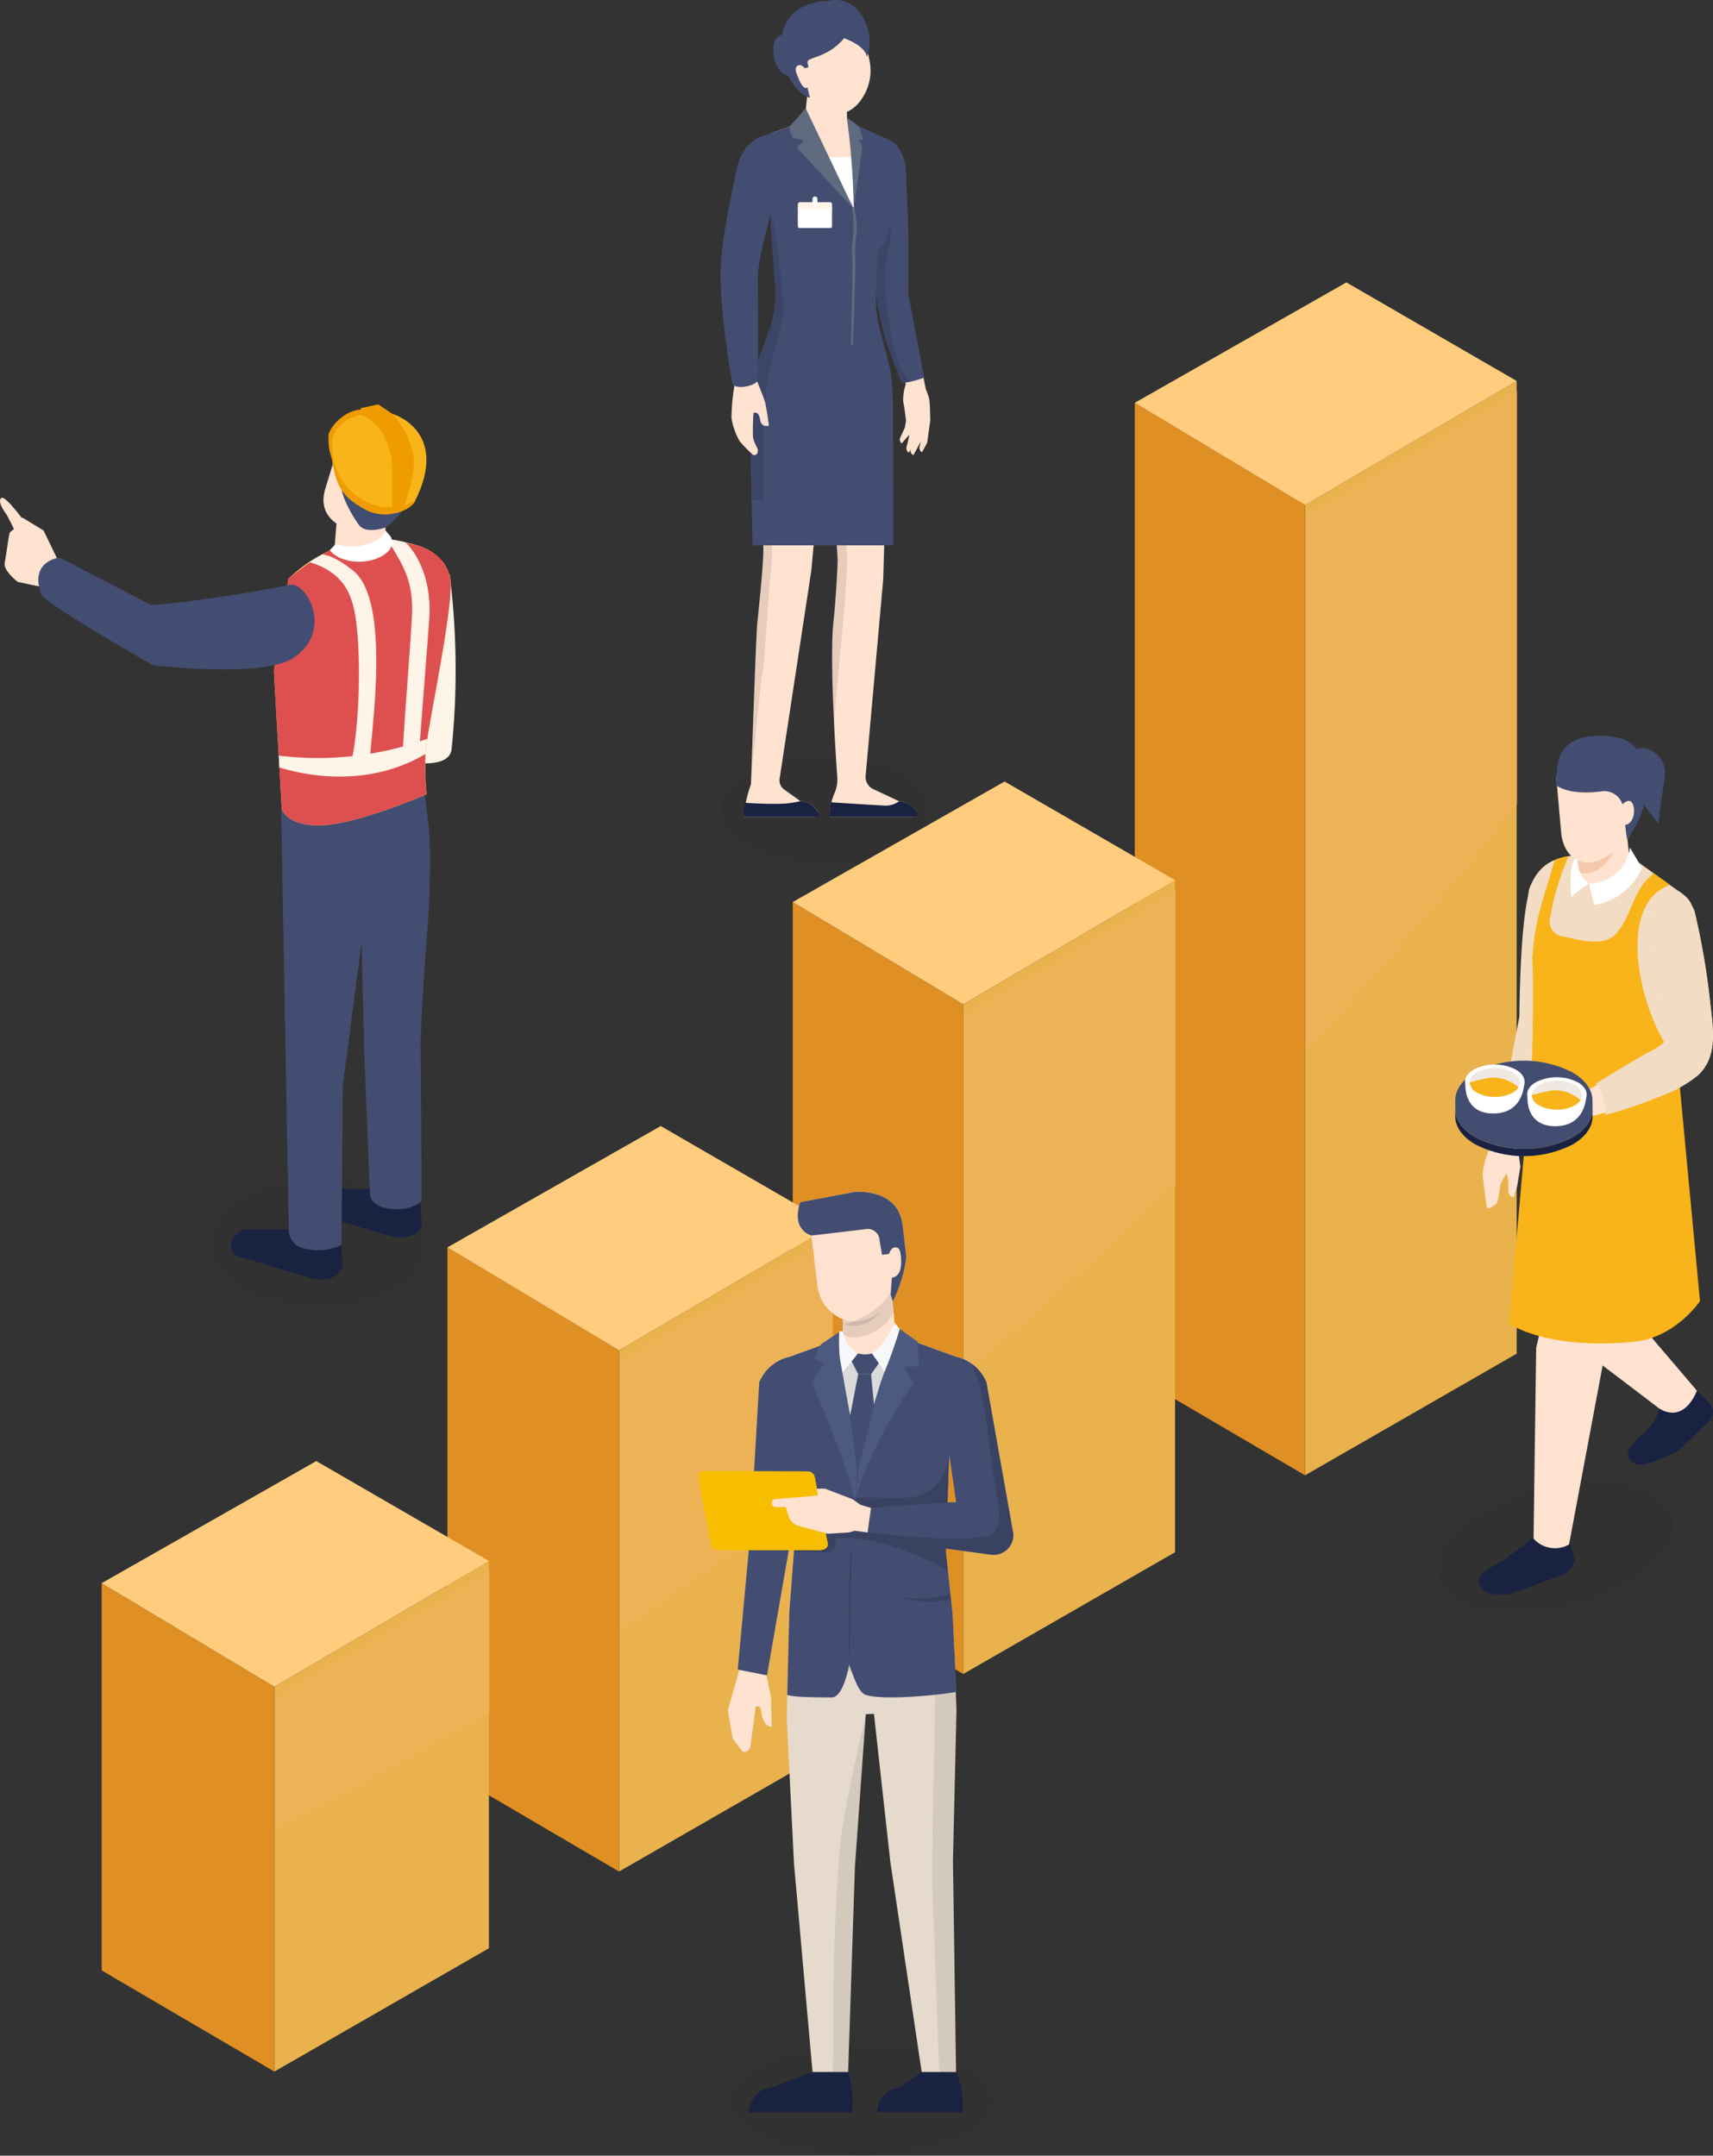 <svg xmlns="http://www.w3.org/2000/svg" xmlns:xlink="http://www.w3.org/1999/xlink" width="232" height="292" viewBox="0 0 232 292"><rect x="0" y="0" width="232" height="292" fill="#333333" stroke="none"/><defs><clipPath id="a"><rect width="191.737" height="242.353" fill="none"/></clipPath><clipPath id="c"><rect width="168.252" height="194.9" fill="none"/></clipPath><clipPath id="d"><path d="M89.8,187.872h0Z" transform="translate(-89.797 -187.872)" fill="none"/></clipPath></defs><g transform="translate(-1040.242 -236.209)"><ellipse cx="14.215" cy="7.303" rx="14.215" ry="7.303" transform="translate(1137.81 338.677)" opacity="0.05"/><g transform="translate(1137.81 236.209)"><g transform="translate(0 4.376)"><g transform="translate(2.527)"><g transform="translate(0.616 46.007)"><path d="M97.772,534.115h-9.6a18.129,18.129,0,0,1,.972-4.417s.686-20.062.851-21.7c.28-2.793.829-7.957.829-9.982,0-.88-.269-14.613-.269-17.8a22.928,22.928,0,0,1,1.18-6.366h8.178l-.765,7.378-1.834,19.581-4.286,28.141a1.514,1.514,0,0,0,.615,1.459l2.2,1.576a2.9,2.9,0,0,1,2.352,1.434A.473.473,0,0,1,97.772,534.115Z" transform="translate(-88.153 -473.852)" fill="#ffe2d0"/><path d="M91.388,498.014c0-.88-.269-14.613-.269-17.8a22.927,22.927,0,0,1,1.18-6.366h8.178l-.765,7.378-1.037,11.077c-.39-.206-5.3-.615-5.783,1.309-.4,1.6-.221,4.838-.411,6.488-.545,4.714-.64,10.485-1.287,15.19-.533,3.873-1.484,14.4-1.484,14.4s.686-20.062.851-21.7C90.839,505.2,91.388,500.039,91.388,498.014Z" transform="translate(-88.722 -473.852)" opacity="0.1"/><path d="M93.19,566.335a11.644,11.644,0,0,0,2.641-.351,2.8,2.8,0,0,1,2.449,1.646.355.355,0,0,1-.333.483H88.159a9.23,9.23,0,0,1,.168-1.907C88.423,566.221,91.114,566.4,93.19,566.335Z" transform="translate(-88.145 -507.849)" fill="#1a2242"/></g><g transform="translate(11.961 45.934)"><path d="M106.974,507.375c.35-3.153.545-7.957.545-7.957l-1.4-25.608,7.623-.073c.1.777.249,5.527.369,8.175.131,2.894-.434,20.111-.434,20.111l-2.372,26.489a1.815,1.815,0,0,0,1.038,1.806l3.6,1.689a2.908,2.908,0,0,1,2.225,1.282.52.52,0,0,1-.449.785H106.444a7.975,7.975,0,0,1,.706-3.351,4.568,4.568,0,0,0,.315-2.02C107.156,524.309,106.411,512.456,106.974,507.375Z" transform="translate(-106.124 -473.737)" fill="#ffe2d0"/><path d="M113.747,473.737c.1.777.249,5.527.369,8.175.062,1.378-.033,6.007-.15,10.477a3.654,3.654,0,0,0-.7-.1c-3.774-.15-4.781,2.626-4.532,5.6.343,4.085-1.435,18.518-1.624,22.828-.015.332-.038.673-.064,1.018a112.481,112.481,0,0,1-.07-14.354c.35-3.153.545-7.957.545-7.957l-1.4-25.608Z" transform="translate(-106.124 -473.737)" opacity="0.1"/><path d="M114.094,566.6a3.144,3.144,0,0,0,1.928-.6l.108.052a2.8,2.8,0,0,1,2.331,1.482.409.409,0,0,1-.368.585h-11.47a8.833,8.833,0,0,1,.18-1.974C107,566.177,114.094,566.6,114.094,566.6Z" transform="translate(-106.303 -507.781)" fill="#1a2242"/></g><path d="M117.225,442.665a4.812,4.812,0,0,0,3.121,1.425V450.9l2.536,12.866a9.769,9.769,0,0,1,.447,1.283c.146.676.128,2.374.167,2.764a.449.449,0,0,1-.024.176h.027l-.425,3.07-.695,1.271c-.462-.191-.331-.762-.331-.762l.171-.694-1.006,1.851a.605.605,0,0,1-.358-.757l.029-.093-.276.506c-.462-.191-.331-.762-.331-.762l.348-1.414.008-.217-1.013,1.155a.675.675,0,0,1-.181-.813l.608-1.319.162-.924c-.049-.435-.229-1.967-.383-2.571a6.822,6.822,0,0,1,.356-2.415,77.57,77.57,0,0,1-3.086-7.761c-.282-1.059-.823-4.606-.823-4.606l-.844-10.461A17.312,17.312,0,0,0,117.225,442.665Z" transform="translate(-97.597 -415.456)" fill="#ffe2d0"/><path d="M120.159,446.814l2.157,11.371a14.535,14.535,0,0,1-3.021.755,65.959,65.959,0,0,1-2.553-7.07c-.282-1.059-1.154-5.665-1.154-5.665l-1.118-16.9,5.129.747s.454,5.094.522,6.8C120.221,439.337,120.159,446.814,120.159,446.814Z" transform="translate(-97.243 -411.407)" fill="#434d72"/><path d="M92.159,426.345a1.179,1.179,0,0,0,.221-.723c4.389.122,8.776.3,13.161.5.015.093.031.186.045.278.6,4.994.5,10.033.665,15.054a5.353,5.353,0,0,0,.251,1.47c-.211,3.759-.169,7.54-.16,11.3.015,6.393-.381,12.79-.033,19.179H91.923c.138-2.511.335-5.02.488-7.53.224-3.681.676-7.3,1.206-10.947a72.929,72.929,0,0,0,.946-11.54c-.027-1.88-.011-3.751-.216-5.623a8.928,8.928,0,0,0-1.1-3.947c-.718-1.143-1.908-2.131-2.3-3.44A3.085,3.085,0,0,1,91,428.418,7.23,7.23,0,0,1,92.159,426.345Z" transform="translate(-88.513 -410.049)" fill="#fff"/><path d="M92.953,460.817c4.5-.093,8.976-.536,13.466-.781l-.021.406,2.084,7.92a41.643,41.643,0,0,1,.385,5.649l.046,18.231H89.849l-.383-17.1a28.909,28.909,0,0,1,.609-6.609Z" transform="translate(-88.013 -422.747)" fill="#434d72"/><path d="M101.569,418.782l7.363,3.277c-3.266,5.021-14.524.9-14.749-.922l6.717-2.355A1.5,1.5,0,0,1,101.569,418.782Z" transform="translate(-89.757 -407.51)" fill="#ffe2d0"/><path d="M93.094,452.879l-.934-13.335c.062.043,1.307.606,1.372.644.074.345.156,1.009.239,1.861l.8,1.46-.052,9.3-.008-.053,0,.053h.005l0,.014c0,.051,0,.086,0,.09l-.035.008c-1.641,5.232-2.743,8.241-3.125,14.173-.187,2.906.052,11.448.052,11.448H89.8l-.337-10.963a28.909,28.909,0,0,1,.609-6.609Z" transform="translate(-88.013 -415.186)" opacity="0.1"/><g transform="translate(8.752)"><path d="M103.745,401.8l4.407-.837a1.124,1.124,0,0,1,1.312.882l.576,2.851a6.811,6.811,0,0,1-1.427,5.777c-2.3,2.7-4.871,1.148-6.425-1.17a15.552,15.552,0,0,1-.864-4.181A3.006,3.006,0,0,1,103.745,401.8Z" transform="translate(-101.136 -400.941)" fill="#ffe2d0"/><path d="M106.923,411.788l-.028,3.8.229,1.9c-.042,1.6-6.126,1.528-6.085-.076l.775-7.531Z" transform="translate(-101.039 -404.241)" fill="#ffe2d0"/></g><path d="M116.771,441.281a11.14,11.14,0,0,1,1.082.616c.076.05.155.1.233.141a16.1,16.1,0,0,1-.589,4.214c-.529,2.266-.141,4.891.141,7.2.375,3.074.74,6.591,2.887,9.56-.336.068-.663.126-.948.172a65.958,65.958,0,0,1-2.553-7.07c-.282-1.059-1.154-5.665-1.154-5.665l-.638-9.639C115.75,440.95,116.265,441.1,116.771,441.281Z" transform="translate(-97.524 -415.654)" opacity="0.1"/><path d="M87.168,430.764l.251-5.817a4.853,4.853,0,0,1,3.2-2.893l5.006-1.755c1.9,2.793,6.16,9.527,7.077,11.735.051.124-.048-8.777-.015-11.537l4.792,2.135c1.83.871,2.265,3.573,2.265,3.573L110,432.87c-.24.081-1.235-1.39-2.639-.947.12.984.174,1.692.174,1.692v.223c0,1.208-.642,3.181-1.543,3.737l-.283,5.249a18.871,18.871,0,0,0,.594,5.817l.967,3.674a2.409,2.409,0,0,1-2.415-.042,9.568,9.568,0,0,1-2.434-1.908s-1.182,2.234-2.952,2.474a18.342,18.342,0,0,1-9.53-.876l1.2-3.215a14.685,14.685,0,0,0,.891-6.138l-.7-10.165A8.55,8.55,0,0,1,87.168,430.764Z" transform="translate(-87.168 -408.084)" fill="#434d72"/><path d="M92.954,439.567c.881,1.7,1.738,10.406,1.858,12.4.125,2.09-1.291,6.723-1.719,7.621a14.66,14.66,0,0,1-1.529-.513l1.186-3.18a14.862,14.862,0,0,0,.9-6.21Z" transform="translate(-88.79 -415.194)" opacity="0.1"/><path d="M93.763,439.56l-.007-.012h.006Z" transform="translate(-89.599 -415.187)" opacity="0.1"/><path d="M93.7,439.511l-.088-.013c.017-.018.037-.032.053-.05C93.681,439.468,93.693,439.489,93.7,439.511Z" transform="translate(-89.548 -415.15)" opacity="0.1"/><path d="M126.841,482.658s-.1,2.06-.515,2.4-.623-.309-.623-.309a6.148,6.148,0,0,0-.189-2.54,4.526,4.526,0,0,1,0-2.474Z" transform="translate(-101.253 -430.017)" fill="#ffe2d0"/><path d="M106.687,430.9,99,422.574l.911-.975-1.46-.343a3.615,3.615,0,0,1-.471-1.517l2.2-2.508Z" transform="translate(-91.157 -406.952)" fill="#606a7f"/><path d="M111.957,420.542c.136.273.576,1.827.576,1.827l-.644-.2.515,1.169-1.167,8.328a103.108,103.108,0,0,0-.929-12.364A10.36,10.36,0,0,1,111.957,420.542Z" transform="translate(-95.707 -407.716)" fill="#606a7f"/></g><g transform="translate(17.671 23.672)"><path d="M111.349,445.209a13.375,13.375,0,0,1,.107-2.707c.028-.244.056-.493.081-.756a18.474,18.474,0,0,0-.217-3.289l.321.055a14.964,14.964,0,0,1,.306,3.273c-.025.266-.054.517-.081.764a13.033,13.033,0,0,0-.105,2.63c.1,1.348-.313,11.614-.328,12.045l-.151-.157-.112.193C111.172,457.155,111.448,446.535,111.349,445.209Z" transform="translate(-111.168 -438.457)" fill="#606a7f"/></g><path d="M88.9,475.508s.918,2.185,1.14,2.942c.242.824.558,3.3.558,3.3-.829.139-1.09-.208-1.213-.926-.2-1.144-.878-.806-.878-.806s-.126,1.82-.066,3.2c.028.649.647,1.561.654,1.83.02.841-.636.659-.636.659a18.784,18.784,0,0,1-1.833-1.872,9.505,9.505,0,0,1-1.1-3.115A28.952,28.952,0,0,1,86,475.866Z" transform="translate(-84.027 -428.456)" fill="#ffe2d0"/><path d="M83.169,442.992c-.032-3.823,1.176-9.638,2.091-13.919.419-1.956.758-3.7,3.362-3.594a2.9,2.9,0,0,1,2.527,1.762,3.734,3.734,0,0,1,.009,2.368c-1.147,5.136-2.957,11-2.924,13.711.036,3.006.061,12.619,0,13.724-.046.835-3.263,1.521-3.463.425-.254-1.388-.692-4.172-.859-5.574A73.382,73.382,0,0,1,83.169,442.992Z" transform="translate(-83.163 -409.994)" fill="#434d72"/><g transform="translate(10.486 22.239)"><g transform="translate(0 0.773)"><path d="M104.415,441.095a.235.235,0,0,1-.235.235h-4.163a.235.235,0,0,1-.235-.235v-2.541h4.633Z" transform="translate(-99.782 -437.832)" fill="#fff"/><path d="M100.071,437.41h4.055a.289.289,0,0,1,.289.289v.678H99.782V437.7A.289.289,0,0,1,100.071,437.41Z" transform="translate(-99.782 -437.41)" fill="#fff4e8"/></g><path d="M103.257,436.185a.336.336,0,0,1,.336.336v.732a.336.336,0,1,1-.671,0v-.732A.336.336,0,0,1,103.257,436.185Z" transform="translate(-100.94 -436.185)" fill="#fff"/></g><path d="M107.019,410l-.033.055.016-.069Z" transform="translate(-91.954 -404.28)" fill="#fff"/><path d="M101.489,405.843l-3-.724v2.554l.922,1.86,2.747,1.756" transform="translate(-88.817 -402.483)" fill="#ffe2d0"/></g><path d="M102.365,394.157c4.126-1.01,5.422,3.383,5.422,3.383a5.983,5.983,0,0,1,.012,4.184c-.212-1.564-3.087-2.542-3.087-2.542-2.343,2.82-5.11,2.487-4.954,3.3l.124.641-.521.122s-.352-.51-.789-.407c-.324.076-.55.4-.341,1,.95,2.745,1.515,2,1.515,2l.333,1.418c-1.913-.517-3.5-3.657-3.771-5.321C95.014,394.032,102.365,394.157,102.365,394.157Z" transform="translate(-87.957 -394.006)" fill="#434d72"/><path d="M94.86,402.027C95.776,400.8,97,402.1,97,402.1c-1.986,1.239.594,4.816.594,4.816C94.768,407.928,93.945,403.251,94.86,402.027Z" transform="translate(-87.348 -396.772)" fill="#434d72"/></g><ellipse cx="14.576" cy="8.802" rx="14.576" ry="8.802" transform="translate(1068.871 395.678)" opacity="0.05"/><g transform="translate(1054.014 274.462)"><g clip-path="url(#a)"><path d="M208.865,33.9V165.338l28.66-16.475V17.1Z" transform="translate(-45.889 -3.754)" fill="#e9b24d"/><path d="M179.312,152.662l23.06,13.51V34.737L179.312,20.9Z" transform="translate(-39.396 -4.588)" fill="#e08f24"/><path d="M207.972,0,179.311,16.311l23.06,13.839,28.66-16.8Z" transform="translate(-39.396 0)" fill="#ffcd7d"/><path d="M178.222,194.781l-28.691,16.493V120.562l28.691-16.822Z" transform="translate(-32.853 -22.775)" fill="#e9b24d"/><path d="M119.947,198.585l23.084,13.524V121.4l-23.084-13.853Z" transform="translate(-26.353 -23.61)" fill="#e08f24"/><path d="M171.722,99.982,148.638,86.623l-28.691,16.328L143.031,116.8Z" transform="translate(-26.353 -19.017)" fill="#ffcd7d"/><path d="M118.683,234.578,89.8,251.183v-70.6l28.886-16.937Z" transform="translate(-19.729 -35.928)" fill="#e9b24d"/><path d="M60.011,238.408l23.242,13.616v-70.6L60.011,167.48Z" transform="translate(-13.185 -36.768)" fill="#e08f24"/><path d="M112.139,159.866,88.9,146.417,60.011,162.856,83.252,176.8Z" transform="translate(-13.185 -32.144)" fill="#ffcd7d"/><path d="M29.968,238.947V291.07l29.063-16.706V221.907Z" transform="translate(-6.584 -48.717)" fill="#e9b24d"/><path d="M0,278.217l23.384,13.7V239.793L0,225.759Z" transform="translate(0 -49.563)" fill="#e08f24"/><path d="M0,221.107l23.384,14.033L52.447,218.1,29.063,204.568Z" transform="translate(0 -44.911)" fill="#ffcd7d"/><g clip-path="url(#a)"><g transform="translate(23.485 14.61)" opacity="0.5"><g clip-path="url(#c)"><path d="M59.161,242.795V223.527L30.1,240.568v18.015q14.455-7.125,29.063-15.788" transform="translate(-30.098 -63.683)" fill="#f1b15d"/><path d="M149.661,171.149q6.872-5.752,13.654-11.829,7.723-6.926,15.037-14.023V105.361l-28.691,16.822Z" transform="translate(-56.367 -37.741)" fill="#f1b15d"/><path d="M118.813,165.271,89.926,182.208v36.784q14.51-9.525,28.887-20.5Z" transform="translate(-43.242 -50.894)" fill="#f1b15d"/><path d="M208.995,35.524v72.825C219.3,97.325,228.87,86.1,237.655,74.788V18.72Z" transform="translate(-69.403 -18.72)" fill="#f1b15d"/></g></g></g><g transform="translate(70.068 146.627)"><g clip-path="url(#d)"><g transform="translate(0 0)"><path d="M90.166,187.872Z" transform="translate(-89.797 -187.872)" fill="#fff"/></g></g></g></g></g><ellipse cx="17.801" cy="7.428" rx="17.801" ry="7.428" transform="translate(1139.189 513.352)" opacity="0.05"/><ellipse cx="16.367" cy="8.234" rx="16.367" ry="8.234" transform="translate(1233.075 441.708) rotate(-14)" opacity="0.05"/><g transform="translate(1134.818 397.645)"><path d="M1249.293,569.461l.165-.859a4.7,4.7,0,0,1-3.5-.115l-.04.635h0l-1.693,5.922.659,3.813,1.326,1.778a.817.817,0,0,0,1.073-.711c.152-.979.728-5.391.728-5.391s.672-.242.748.611.405,2.143,1.421,2.134l-.107-4.03Z" transform="translate(-1240.235 -504.813)" fill="#ffe2d0"/><path d="M1278.067,562.611c-.086.018-22.163.143-22.28.063l-.3,11.672.981,19.694,2.515,28.311h4.822l.922-27.824,1.474-20.664,1.1-.05,2.214,20.013,4.254,28.524h4.651L1278,593.728l.478-20.417Z" transform="translate(-1243.514 -503.103)" fill="#e5dacc"/><path d="M1278.142,562.611c-.028.006-2.344.023-5.471.04.176.286-17.3,4.524-16.917,4.584,6.648,1.039,19.787.787,19.893,3.324.145,3.448-.619,22.606-.313,28.359.316,5.938.729,21.563.936,23.433h2.229l-.418-28.624.478-20.417Z" transform="translate(-1243.589 -503.103)" opacity="0.08"/><path d="M1264.363,617.55c.017,3.146.027,6.29-.12,9.419h2.111l.922-27.824,1.474-20.664s-3.226,13.561-3.577,18.731C1264.712,603.982,1264.326,610.763,1264.363,617.55Z" transform="translate(-1246.06 -507.72)" opacity="0.08"/><path d="M1285.3,540.82l.411-13.191-.713-3.145-.238,3.3-.95,12.962.95,10.738,1.545.038-.119-2.492Z" transform="translate(-1251.753 -492.012)" opacity="0.1"/><path d="M1278.779,646.861l-3.087,2.127c-2.8.28-2.992,3.294-2.992,3.294h11.618a11.647,11.647,0,0,0-.864-5.421Z" transform="translate(-1248.521 -527.612)" fill="#1a2242"/><path d="M1256.869,646.861l-5.663,2.127c-2.8.28-2.992,3.294-2.992,3.294h13.995a12.379,12.379,0,0,0-.526-5.421Z" transform="translate(-1241.398 -527.612)" fill="#1a2242"/><path d="M1283.155,530.729h0l-3.334-18.77h-.006a5.769,5.769,0,0,0-4.113-3.45l-11.049-4.012c0-.023,0-.046-.008-.069a.193.193,0,0,1,0-.036l-.07-.025-.141.05-.141-.05-.07.025a.216.216,0,0,1,0,.036c0,.023,0,.046-.008.069l-11.049,4.012a5.768,5.768,0,0,0-4.113,3.45h-.007l-1.177,20.153-1.735,18.755,3.973.79,2.989-17.19s.454-8.789.434-10.323l.214,10.729-.615,8.155h-.009l-.168,7.265c7.529-.085,15.058-.076,22.587-.077l-.317-7.188h-.017l-.869-8.057.016-.48,6.107.835a2.692,2.692,0,0,0,3.012-2.8Zm-8.587-2.519.212-6.326.923,6.307Z" transform="translate(-1240.794 -486.159)" fill="#dadada"/><path d="M1283.155,531.268h0l-3.334-18.77h-.006a5.769,5.769,0,0,0-4.113-3.45l-7.786-2.828c-.756,2.181-1.922,4.64-2.577,6.853-.465,1.571-2.128,12.964-2.5,11.494-.212-.844-2.309-12.635-3.3-15.512-.168-.156-.1-.888-.159-1.167l-.151-.754a1.7,1.7,0,0,1-.03-.277l-6.036,2.192a5.768,5.768,0,0,0-4.113,3.45h-.007l-1.177,20.153-1.735,18.755,3.973.79,2.989-17.19s.454-8.789.434-10.323l.214,10.729-.615,8.154h-.009l-.278,11.277c.767.339,4.874.348,6.052.339,1.58-.012,2.33-4.411,2.33-4.411.581,1.425,1.194,3.717,2.253,4.074,2.007.677,8.4.224,12.28-.4l-.535-10.881h-.017l-.869-8.057.016-.48,6.107.835a2.692,2.692,0,0,0,3.012-2.8Zm-8.587-2.519.212-6.327.923,6.308Z" transform="translate(-1240.794 -486.698)" fill="#434d72"/><path d="M1286.222,532.794h0l-3.334-18.77h-.006a5.6,5.6,0,0,0-2.086-2.56c1.4,2.5,1.9,6.768,1.975,7.2.586,3.4.781,6.792,1.407,10.21.3,1.626.912,4.016-.3,5.5-1.33,1.625-13.688.4-17.157-.035-1.714-.216.534-3.286.534-3.286l10.378-.773s.176-5.493.212-6.326a7.049,7.049,0,0,1-2.594,4.711c-1.834,1.181-4.15,1.109-6.247,1.015-4.115-.183-8.215.27-12.324.5l.135,6.765s2.107.015,4.432.134a1.08,1.08,0,0,0,1.118-.8c.128-.547-.1-1.1.615-1.133,4.15-.2,8.761,1.541,12.483,3.208l2.213,1.178-.268-2.488.016-.48,6.107.835a2.692,2.692,0,0,0,3.012-2.8Z" transform="translate(-1243.861 -488.223)" opacity="0.14"/><g transform="translate(0 37.868)"><path d="M1253.351,532.115l-13.826-.022c-.735,0-.924.264-.924.833l1.731,8.951c0,.569.468.857,1.045.857h13.706c.577,0,1.044-.25,1.044-.819l-1.731-8.8A1.013,1.013,0,0,0,1253.351,532.115Z" transform="translate(-1238.601 -532.093)" fill="#f7be00"/><path d="M1253.351,532.115l-13.826-.022c-.735,0-.924.264-.924.833l1.731,8.951c0,.569.468.857,1.045.857h13.706c.577,0,1.044-.25,1.044-.819l-1.731-8.8A1.013,1.013,0,0,0,1253.351,532.115Z" transform="translate(-1238.601 -532.093)" fill="#f7be00"/><path d="M1253.351,532.115l-13.826-.022c-.735,0-.924.264-.924.833l1.731,8.951c0,.569.468.857,1.045.857h13.706c.577,0,1.044-.25,1.044-.819l-1.731-8.8A1.013,1.013,0,0,0,1253.351,532.115Z" transform="translate(-1238.601 -532.093)" fill="#f7be00"/><path d="M1253.351,532.115l-13.826-.022c-.735,0-.924.264-.924.833l1.731,8.951c0,.569.468.857,1.045.857h13.706c.577,0,1.044-.25,1.044-.819l-1.731-8.8A1.013,1.013,0,0,0,1253.351,532.115Z" transform="translate(-1238.601 -532.093)" fill="#f7be00"/></g><path d="M1266.08,536.827l-3.762-1.437-1.107.006.947,5.23,1.97.622a3.52,3.52,0,0,0,2.429-.262l1.483.308-.318-3.286Z" transform="translate(-1245.178 -495.184)" fill="#ffe2d0"/><path d="M1254.838,537.319l.723,2.3a2.015,2.015,0,0,0,1.386,1.273l3.9,1.054,2.779-.18a7.845,7.845,0,0,0,.8-.239l1.822.247.463-3.32-5.161-1.54Z" transform="translate(-1243.324 -495.626)" fill="#ffe2d0"/><g transform="translate(13.464)"><path d="M1260.23,486.458l.81,6.814a5.6,5.6,0,0,0,6.307,4.882c3.18-.378,5.552-6.363,5.519-8.475l-.5-4.662Z" transform="translate(-1258.357 -480.53)" fill="#ffe2d0"/><path d="M1266.394,497.353l-.221,7.128a3.594,3.594,0,0,0,3.311,1.545c1.851-.14,3.9-1.566,3.909-2l-.654-7.158Z" transform="translate(-1260.086 -483.977)" fill="#ffe2d0"/><path d="M1266.264,502.247l-.037,1.192c1.342,1.019,3.892.074,5.1-.835a5.652,5.652,0,0,0,1.737-2.206l-.265-2.9C1271.757,499.9,1268.646,501.416,1266.264,502.247Z" transform="translate(-1260.102 -484.16)" fill="#ffe2d0"/><path d="M1265.342,478.706l-7.421,1.393c-1.275,3.848,1.542,4.518,1.542,4.518l7.28-.864a1.613,1.613,0,0,1,1.934,1.57l.333,1.9.942-.112s.248-.816.738-.874c.363-.043.722-.052.856,1.074.366,3.083-1.2,2.99-1.2,2.99l-.178,2.292.3.95a18.364,18.364,0,0,0,1.833-6.032l-.518-4.357C1271.185,478.174,1265.342,478.706,1265.342,478.706Z" transform="translate(-1257.589 -478.69)" fill="#ffe2d0"/><path d="M1266.138,502.691l.074.633a4.353,4.353,0,0,0,4.946-1.59A5.356,5.356,0,0,1,1266.138,502.691Z" transform="translate(-1260.076 -485.393)" fill="#ffe2d0"/><path d="M1260.23,486.458l.81,6.814a5.6,5.6,0,0,0,6.307,4.882c3.18-.378,5.552-6.363,5.519-8.475l-.5-4.662Z" transform="translate(-1258.357 -480.53)" fill="#ffe2d0"/><path d="M1266.394,497.353l-.221,7.128a3.594,3.594,0,0,0,3.311,1.545c1.851-.14,3.9-1.566,3.909-2l-.654-7.158Z" transform="translate(-1260.086 -483.977)" fill="#ffe2d0"/><path d="M1266.264,502.247l-.037,1.192c1.342,1.019,3.892.074,5.1-.835a5.652,5.652,0,0,0,1.737-2.206l-.265-2.9C1271.757,499.9,1268.646,501.416,1266.264,502.247Z" transform="translate(-1260.102 -484.16)" opacity="0.1"/><path d="M1265.342,478.706l-7.421,1.393c-1.275,3.848,1.542,4.518,1.542,4.518l7.28-.864a1.613,1.613,0,0,1,1.934,1.57l.333,1.9.942-.112s.248-.816.738-.874c.363-.043.722-.052.856,1.074.366,3.083-1.2,2.99-1.2,2.99l-.178,2.292.3.95a18.364,18.364,0,0,0,1.833-6.032l-.518-4.357C1271.185,478.174,1265.342,478.706,1265.342,478.706Z" transform="translate(-1257.589 -478.69)" fill="#434d72"/><path d="M1266.138,502.691l.074.633a4.353,4.353,0,0,0,4.946-1.59A5.356,5.356,0,0,1,1266.138,502.691Z" transform="translate(-1260.076 -485.393)" opacity="0.1"/></g><path d="M1253.131,537.178a.544.544,0,0,0-.511.6.55.55,0,0,0,.535.472l6.148.113-.115-1.688Z" transform="translate(-1242.678 -495.559)" fill="#ffe2d0"/><path d="M1265.592,505.378l-.39-.087-1.192,1.285a13.369,13.369,0,0,0,1.43,4.447l2.192-2.714A4.056,4.056,0,0,1,1265.592,505.378Z" transform="translate(-1245.993 -486.428)" fill="#f7f8f9"/><path d="M1271.773,507.882l1.769,2.583a20.127,20.127,0,0,0,2.879-4.834l-1.552-1.857S1273.273,507.076,1271.773,507.882Z" transform="translate(-1248.251 -485.987)" fill="#f7f8f9"/><path d="M1277.024,506.637l-2.446-1.74s-.852,2.886-1.907,5.418a78.311,78.311,0,0,0-3.736,14.108c-.132,1.3-.447,3.743-.447,3.743,2.155-7.89,7.963-15.955,7.963-15.955l-1.4-2.24h2.119Z" transform="translate(-1247.295 -486.314)" fill="#4c5a7f"/><path d="M1268.482,537.691c0-.017-.009-.035-.012-.052C1268.469,537.679,1268.473,537.7,1268.482,537.691Z" transform="translate(-1247.29 -495.839)" fill="#4c5a7f"/><path d="M1266.344,524.348c-.013-3.153-2.075-14.125-2.273-15.258a24.144,24.144,0,0,1-.085-3.621l-2.456,1.652a6.174,6.174,0,0,0-.86,1.993l1.32.6-1.76,2.478s4.523,10.283,5.843,16.084C1266.076,527.965,1266.352,526.212,1266.344,524.348Z" transform="translate(-1244.893 -486.48)" fill="#4c5a7f"/><path d="M1268.759,509.548l-.875,1.083.89,1.74h1.741l1.046-1.466-.92-1.344A3.341,3.341,0,0,1,1268.759,509.548Z" transform="translate(-1247.12 -487.667)" fill="#434d72"/><path d="M1268.681,513.53l-1.118,5.717s1.047,7.2.915,8.271c0,0,2.124-9,2.347-9.793l-.4-4.195Z" transform="translate(-1247.026 -488.825)" fill="#434d72"/><path d="M1267.385,561.934c.154-3.621.328-17.341.328-17.341A169.371,169.371,0,0,0,1267.385,561.934Z" transform="translate(-1246.949 -497.862)" opacity="0.14"/><path d="M1277.743,556.056a13.654,13.654,0,0,0,6.487.226l-.151-.755C1282.495,556.282,1277.743,556.056,1277.743,556.056Z" transform="translate(-1249.988 -501.043)" opacity="0.14"/></g><g transform="translate(1040.242 290.987)"><g transform="translate(31.303 1.339)"><path d="M248.469,656.986c2.794-.005,4.794,0,4.794,0L261,658.378l.247,3.66c-1.009,2.458-4.1,1.621-4.1,1.621l-10.3-3.07C245.219,659.176,246.563,656.99,248.469,656.986Z" transform="translate(-246.118 -546.599)" fill="#1a2242"/><path d="M286.44,527.418a105.041,105.041,0,0,1,.258,23.642c-.326,3.011-6.614,1.61-6.614,1.61l1.965-6.651Z" transform="translate(-256.837 -505.71)" fill="#fff4e8"/><path d="M264.277,648.995c2.664,0,5.373,0,5.373,0l7.077,1.42.229,3.564c-.962,2.342-4.407,1.378-4.407,1.378l-9.812-2.928C261.048,651.75,262.459,649,264.277,648.995Z" transform="translate(-251.124 -544.078)" fill="#1a2242"/><path d="M275.018,566.216s.915,6.722,1.093,9.228a121.8,121.8,0,0,1-.478,14.282c-.48,6.151-.762,13.357-.762,13.357l.164,21.425s-1.423,1.525-4.576,1.036c-1.164-.18-2.387-.823-2.449-2l-.768-19.208-.362-14.828-2.527,19.27-.2,21.709a7.36,7.36,0,0,1-5.033.453,2.518,2.518,0,0,1-2.094-2.48l-1.094-60.178C257.275,569.921,272.95,567.4,275.018,566.216Z" transform="translate(-249.216 -517.955)" fill="#434d72"/><path d="M264.742,520.951c3.975-1.335,9.076.248,9.076.248s3.977.916,4.642,4.535c.616,3.347-3.189,20.7-3.343,23.627a37.909,37.909,0,0,0,.153,5.6s-9.642,4.24-14.683,4.227c-4.337-.012-4.935-2.216-4.935-2.216l-1.079-18.708,1.965-12.484A20.694,20.694,0,0,1,264.742,520.951Z" transform="translate(-248.786 -503.501)" fill="#fdd663"/><path d="M262.162,521.893c.135.114,7.65-1,7.748-1.477.892.183,3.9.783,3.9.783s3.977.916,4.642,4.535c.615,3.347-3.189,20.7-3.343,23.627a37.816,37.816,0,0,0,.153,5.6s-9.642,4.24-14.683,4.227c-4.337-.013-4.934-2.216-4.934-2.216l-1.079-18.708,1.964-12.484A41.254,41.254,0,0,1,262.162,521.893Z" transform="translate(-248.785 -503.501)" fill="#de5050"/><path d="M267.509,525.616c5.25,4.166,2.371,22.185,2.272,25.9q-1.317.361-2.643.665c1.3-5.193,1.5-15.2.7-20.33-.632-4.054-2.43-6.232-6.253-7.382.427-.276,1.275-.762,1.8-1.053C263.52,523.528,264.635,523.336,267.509,525.616Z" transform="translate(-250.999 -504.447)" fill="#fff4e8"/><path d="M279.431,520.84c.137.028,3.731,3.375,3.256,10.372-.22,3.232-1.063,13.783-1.3,17.154-.348.128-1.934.839-2.284.96.129-3.223,1.272-17.555,1.277-19.29.012-4.233-1.268-6.146-3.4-9.624A12.467,12.467,0,0,1,279.431,520.84Z" transform="translate(-255.859 -503.499)" fill="#fff4e8"/><path d="M275.663,559.927c-.133.847-.222,1.508-.242,1.9,0,.048,0,.094,0,.143-5.939,3.564-13.222,3.82-19.786,1.849l-.092-1.612A43.554,43.554,0,0,0,275.663,559.927Z" transform="translate(-249.091 -515.97)" fill="#fff4e8"/><path d="M273.675,512.812l-.3,5.836c-.278,1.947-7.017,1.724-6.741-.222l.518-6.544Z" transform="translate(-252.589 -500.807)" fill="#ffe2d0"/><path d="M273.181,518.665l.727.857a1.733,1.733,0,0,1-.257,1.888c-2.012,2.168-6.635,1.861-7.988-.068l.794-.829C268.662,521.339,272.574,520.659,273.181,518.665Z" transform="translate(-252.286 -502.948)" fill="#fff"/><path d="M266.874,499.781l9.877,4.957-2.19,5.1c-.874,2.848-6.449,2.868-6.449,2.868-2.745-.843-4.367-2.723-3.478-5.621Z" transform="translate(-251.885 -496.989)" fill="#ffe2d0"/><path d="M270.762,499.424a2.865,2.865,0,0,0,1.971-3.473,2.044,2.044,0,0,0-.088-.25c2.357.362,6.144,2.016,5.986,5.533-.317,7.017-4.845,9.8-4.845,9.8s-2.677.992-3.637-.394c-1.32-1.907-2.974-4.845-2.3-7.062a2.739,2.739,0,0,0-.305-2.708A8.446,8.446,0,0,1,270.762,499.424Z" transform="translate(-252.881 -495.701)" fill="#434d72"/><path d="M268.747,507.868c-.229,1.3-1.475,2.421-2.343,1.648l.74-2.414S269.053,506.109,268.747,507.868Z" transform="translate(-252.52 -499.211)" fill="#ffe2d0"/></g><path d="M271.961,495.406l-6.121,6.008a7.652,7.652,0,0,1-.427-3.308C265.694,496.773,268.909,493.361,271.961,495.406Z" transform="translate(-220.894 -494.068)" fill="#ef9c00"/><path d="M274.141,495.539s7.952,2.25,3.083,11.9c-.637,1.263-4.024,2.491-6.59,1.131-3.686-1.952-4.075-3.7-4.638-6.94C264.7,494.2,274.141,495.539,274.141,495.539Z" transform="translate(-221.049 -494.281)" fill="#f8b419"/><path d="M277.075,508.938c.076-.036.14-.077.208-.116-.021.043-.04.085-.062.129-.637,1.263-4.024,2.491-6.59,1.131-3.686-1.952-4.075-3.694-4.638-6.94a6,6,0,0,1,.111-2.9C265.272,506.279,271.113,511.835,277.075,508.938Z" transform="translate(-221.047 -495.796)" fill="#ef9c00"/><path d="M276,495a10.139,10.139,0,0,1,2.212,3.369c.762,2,1.5,3.472-.8,9.794l-1.409.381s.057-5.568,0-6.82-.973-5.458-4.227-6.544v-.929l2.365-.51Z" transform="translate(-222.913 -493.745)" fill="#ef9c00"/><g transform="translate(0 12.646)"><path d="M203.077,517.424v.9l1.488.31-.269-.748a1.582,1.582,0,0,1-.61-1.754l2.88,1.754,2.176,4.507-1.8,3.28-3.866-.817s-1.989-1.5-1.773-2.593.534-3.652.669-4.011S203.077,517.424,203.077,517.424Z" transform="translate(-200.667 -513.456)" fill="#ffe2d0"/><path d="M210.851,524.062l12.451,6.453a171.388,171.388,0,0,0,18.671-2.76c2.356-.483,5.859,6.05.847,9.678-3.8,3.091-19.318,1.213-19.318,1.213s-14.7-8.362-15.147-9.609C206.709,524.471,210.851,524.062,210.851,524.062Z" transform="translate(-202.775 -515.958)" fill="#434d72"/><path d="M206.055,518.519l-2.071-2.7s-2.84-3.941-3.4-3.579.17,1.554.515,2,1.506,2.916,1.506,2.916Z" transform="translate(-200.381 -512.221)" fill="#ffe2d0"/></g></g><g transform="translate(1237.329 335.867)"><path d="M1219.415,389.619a23.416,23.416,0,0,0-2.253,1.512c-1.021.957-1.6,2.183-.512,3.125.559.484,2.087.306,3.847-.133l-.005-.043A12.521,12.521,0,0,0,1219.415,389.619Z" transform="translate(-1199.794 -342.846)" fill="#efb19b"/><g transform="translate(3.146)"><path d="M1201.49,400.34a8.18,8.18,0,0,0-1.256,1.445,12.331,12.331,0,0,0-.75,3.2l.573,4.365a.666.666,0,0,0,.9-.281l.007-.013c.334.043.588-.6.588-.6l.374-2.277s.748-1.641.87-1.319a6.023,6.023,0,0,1,.171,2.01c-.027,1.062.736,1.076.736,1.076l.463-1.456.446-2.681-.377-2.59S1201.587,400.3,1201.49,400.34Z" transform="translate(-1198.929 -345.439)" fill="#ffe2d0"/><path d="M1211.395,359.707c-1.963-.247,1.521-9.287,1.521-9.287s-4.024.058-5.944,2.63c-1.884,2.527-1.922,18.348-1.922,18.348l-3.186,16.683c.206,2.183,2.924,2.277,2.924,2.277l6.851-17.515,1.5-13.111A8.564,8.564,0,0,1,1211.395,359.707Z" transform="translate(-1199.504 -333.364)" fill="#f2dcc3"/><path d="M1234.077,443.813l-4.09,2.378a7.567,7.567,0,0,1-2.267,4.118c-3.178,2.67-2.587,3.816-.982,4.354.991.331,4.3-1.2,5.529-1.844l4.339-4.17a1.955,1.955,0,0,0,.174-1.967Z" transform="translate(-1205.206 -355.956)" fill="#1a2242"/><path d="M1206.859,470.535l-4.492,3.389c-.855.651-3.227,1.629-3.564,2.65l-.05.152c-.079,2.628,4.3,1.978,4.3,1.978l7.246-2.71a3.058,3.058,0,0,0,1.531-1.876l-1.041-3.612Z" transform="translate(-1198.752 -362.414)" fill="#1a2242"/><path d="M1218.123,397.864,1207.76,394.7s-.214,8.338.253,13.735c.334,3.872,2.355,15.342,2.355,15.342l14.946,11.354s3.155,2.478,5.2-2.335l-12.071-14.166Z" transform="translate(-1200.919 -344.074)" fill="#ffe2d0"/><path d="M1214.309,396.018l-.278,9.26-5.079,22.042-.356,25.83a3.875,3.875,0,0,0,4.807.794l4.749-25.305s3.906-12.928,6.866-18.863a24.679,24.679,0,0,0,2.4-11.973Z" transform="translate(-1201.133 -344.394)" fill="#ffe2d0"/><path d="M1227.8,354l-5.354-3.847-3.392-.751-3.436-.157c-4.789-.088-6.641,1.543-7.795,4.4-.959,2.371,1.01,17.959,1.01,17.959l-.981,12.709s.994,3.006,9.735,4.584c9.141,1.649,10.431-1.622,10.431-1.622l-.124-9.469,1.982-17.838C1230.168,356.967,1230.376,355.554,1227.8,354Z" transform="translate(-1200.882 -333.077)" fill="#f2dcc3"/><path d="M1227.142,377.355c-5.235-5.967-8.715-21.374-1.128-24.016l-2.247-1.614a1.763,1.763,0,0,1-.374.434c-2.411,1.985-2.622,5.583-4.749,7.851-1.76,1.872-5.461.628-7.567.2a1.97,1.97,0,0,1-1.283-2.425,34.339,34.339,0,0,1,2.5-8.35,6.979,6.979,0,0,0-1.885.542c-1.079,3.807-2.447,7.307-2.863,11.344-.065.64-.121,1.28-.181,1.92.262,4.318-.041,14.244-.041,14.244l-3.1,35.253s4.941,3.629,16.916,2.478c5.6-.539,8.943-5.5,8.943-5.5l-3-31.875Z" transform="translate(-1200.078 -333.126)" fill="#f8b419"/><path d="M1216.97,342.674l-.409,5.761a3.533,3.533,0,0,0,7.027.746c.008-.082.014-.164.017-.246l-.656-6.033Z" transform="translate(-1203.055 -331.49)" fill="#ffe2d0"/><path d="M1216.565,348.436a3.443,3.443,0,0,0,.23,1.509c.071.053.152.11.236.169,3.173.368,5.238-3.612,5.307-6.708a2.5,2.5,0,0,1,.063-.524l-5.428-.208Z" transform="translate(-1203.059 -331.49)" fill="#f5c8ab"/><path d="M1218.49,352.8l.7,2.9a8.685,8.685,0,0,0,6.485-5.009l-1.628-2.781S1223.7,352.415,1218.49,352.8Z" transform="translate(-1203.526 -332.758)" fill="#fff"/><path d="M1216.218,349.03c-1.534,1.327-.9,5.877-.9,5.877a11.22,11.22,0,0,1,2.372-1.836A4.065,4.065,0,0,1,1216.218,349.03Z" transform="translate(-1202.728 -333.027)" fill="#fff"/><path d="M1213.314,342.808c.264,3,2.339,4.625,4.723,3.925.314-.092,5.119-2.1,4.86-5.042l.114-5.505-10.363-.924Z" transform="translate(-1202.113 -329.697)" fill="#ffe2d0"/><path d="M1223.448,340.166l.021-.014-.048.017Z" transform="translate(-1204.719 -330.88)" fill="#434d57"/><g transform="translate(10.539)"><path d="M1226.515,330.3c-.763.452-1.571,1.256-1.29,3.306.251,1.845,4.292,6.752,4.292,6.752s.289-2.719.835-6.053S1227.708,329.593,1226.515,330.3Z" transform="translate(-1215.681 -328.452)" fill="#434d72"/><path d="M1222.154,328.587c-1.35-.7-5.81-1.256-7.852.55-.959.848-1.662,1.689-1.648,5.5,0,0,1.619,1.4,6.014.832a2.585,2.585,0,0,1,2.933,1.71c.152.489.319,2.645.641,4.762,0,0,2.974-3.69,2.661-7.773C1224.639,330.743,1223.5,329.287,1222.154,328.587Z" transform="translate(-1212.654 -327.921)" fill="#434d72"/></g><path d="M1224.155,340.251l.221,2.5c1.085.387,1.815-1.111,1.539-2.389C1225.538,338.626,1224.155,340.251,1224.155,340.251Z" transform="translate(-1204.897 -330.737)" fill="#ffe2d0"/></g><path d="M1232.467,358.931c-.434-1.806-2.391-2.225-3.953-1.663-1.957.707-2.518,2.383-2.257,4.309.344,2.539.857,5.063,1.256,7.593.393,2.487,1.036,7.066,1.1,7.008a7.808,7.808,0,0,1-2.56,1.737c-.795.422-6.768,4.27-9.086,5.742.874,1.178.273,1.59.349,3.145,2.748-.64,9.265-2.492,10.551-3.032a17.4,17.4,0,0,0,4.947-2.754c2.826-2.5,2.12-6.458,1.736-9.794A98.871,98.871,0,0,0,1232.467,358.931Z" transform="translate(-1200.014 -334.964)" fill="#ffe2d0"/><path d="M1233.143,358.931c-.434-1.806-2.391-2.225-3.953-1.663-1.957.707-2.518,2.383-2.257,4.309.344,2.539.857,5.063,1.256,7.593.393,2.487,1.036,7.066,1.105,7.008a7.819,7.819,0,0,1-2.56,1.737c-.794.422-4.652,2.694-6.97,4.161a7.676,7.676,0,0,1,1.275,4.248,55.117,55.117,0,0,0,7.51-2.557,17.4,17.4,0,0,0,4.947-2.754c2.826-2.5,2.12-6.458,1.736-9.794A98.784,98.784,0,0,0,1233.143,358.931Z" transform="translate(-1200.689 -334.964)" fill="#f2dcc3"/><g transform="translate(0 44.015)"><path d="M1213.2,394.615c0,1.371-.9,2.738-2.7,3.784a14.493,14.493,0,0,1-13.155,0c-1.819-1.049-2.731-2.426-2.742-3.8v.937c0,1.388.911,2.778,2.748,3.837a14.494,14.494,0,0,0,13.155,0c1.8-1.046,2.7-2.414,2.7-3.784v-1.146Z" transform="translate(-1194.602 -388.019)" fill="#1a2242"/><path d="M1210.46,387.559a14.493,14.493,0,0,0-13.154,0c-1.806,1.047-2.7,2.421-2.7,3.8v1.2c.011,1.377.923,2.754,2.742,3.8a14.5,14.5,0,0,0,13.155,0c1.8-1.045,2.7-2.414,2.7-3.784v-1.18c0,.086-.015.173-.021.259C1213.312,390.183,1212.41,388.685,1210.46,387.559Z" transform="translate(-1194.603 -385.981)" fill="#434d72"/><g transform="translate(1.333 0.521)"><path d="M1203.284,387.381a6.283,6.283,0,0,0-5.7-.058c-1.6.9-1.633,2.374-.079,3.3a6.281,6.281,0,0,0,5.7.058C1204.8,389.788,1204.835,388.309,1203.284,387.381Z" transform="translate(-1196.361 -386.668)" fill="#fff"/><path d="M1200.185,394.045c4.308,0,4.213-4.305,4.213-4.305l-7.969.092S1195.971,394.045,1200.185,394.045Z" transform="translate(-1196.374 -387.411)" fill="#fff"/><g transform="translate(0.633 0.458)"><path d="M1203.032,387.874a5.3,5.3,0,0,0-4.806-.048c-1.346.756-1.377,2-.068,2.784a5.3,5.3,0,0,0,4.806.049C1204.309,389.9,1204.341,388.656,1203.032,387.874Z" transform="translate(-1197.195 -387.273)" fill="#efe8e3"/></g><g transform="translate(0.634 1.746)"><path d="M1199.9,389.019c-.912.142-1.806.4-2.7.619a1.672,1.672,0,0,0,.96,1.383,5.3,5.3,0,0,0,4.806.049,2.244,2.244,0,0,0,.823-.738A5.086,5.086,0,0,0,1199.9,389.019Z" transform="translate(-1197.197 -388.972)" fill="#f8b419"/></g></g><g transform="translate(9.737 2.245)"><path d="M1214.37,389.655a6.281,6.281,0,0,0-5.7-.058c-1.6.9-1.634,2.374-.079,3.3a6.278,6.278,0,0,0,5.7.058C1215.885,392.061,1215.921,390.583,1214.37,389.655Z" transform="translate(-1207.446 -388.942)" fill="#fff"/><path d="M1211.268,396.318c4.31,0,4.214-4.3,4.214-4.3l-7.969.092S1207.055,396.318,1211.268,396.318Z" transform="translate(-1207.459 -389.685)" fill="#fff"/><g transform="translate(0.633 0.459)"><path d="M1214.117,390.148a5.3,5.3,0,0,0-4.806-.049c-1.347.755-1.377,2-.068,2.784a5.3,5.3,0,0,0,4.807.048C1215.4,392.176,1215.427,390.93,1214.117,390.148Z" transform="translate(-1208.281 -389.547)" fill="#efe8e3"/></g><g transform="translate(0.634 1.745)"><path d="M1210.984,391.291c-.914.143-1.806.4-2.7.619a1.674,1.674,0,0,0,.96,1.384,5.3,5.3,0,0,0,4.807.048,2.244,2.244,0,0,0,.821-.737A5.084,5.084,0,0,0,1210.984,391.291Z" transform="translate(-1208.282 -391.244)" fill="#f8b419"/></g></g></g></g></g></svg>
